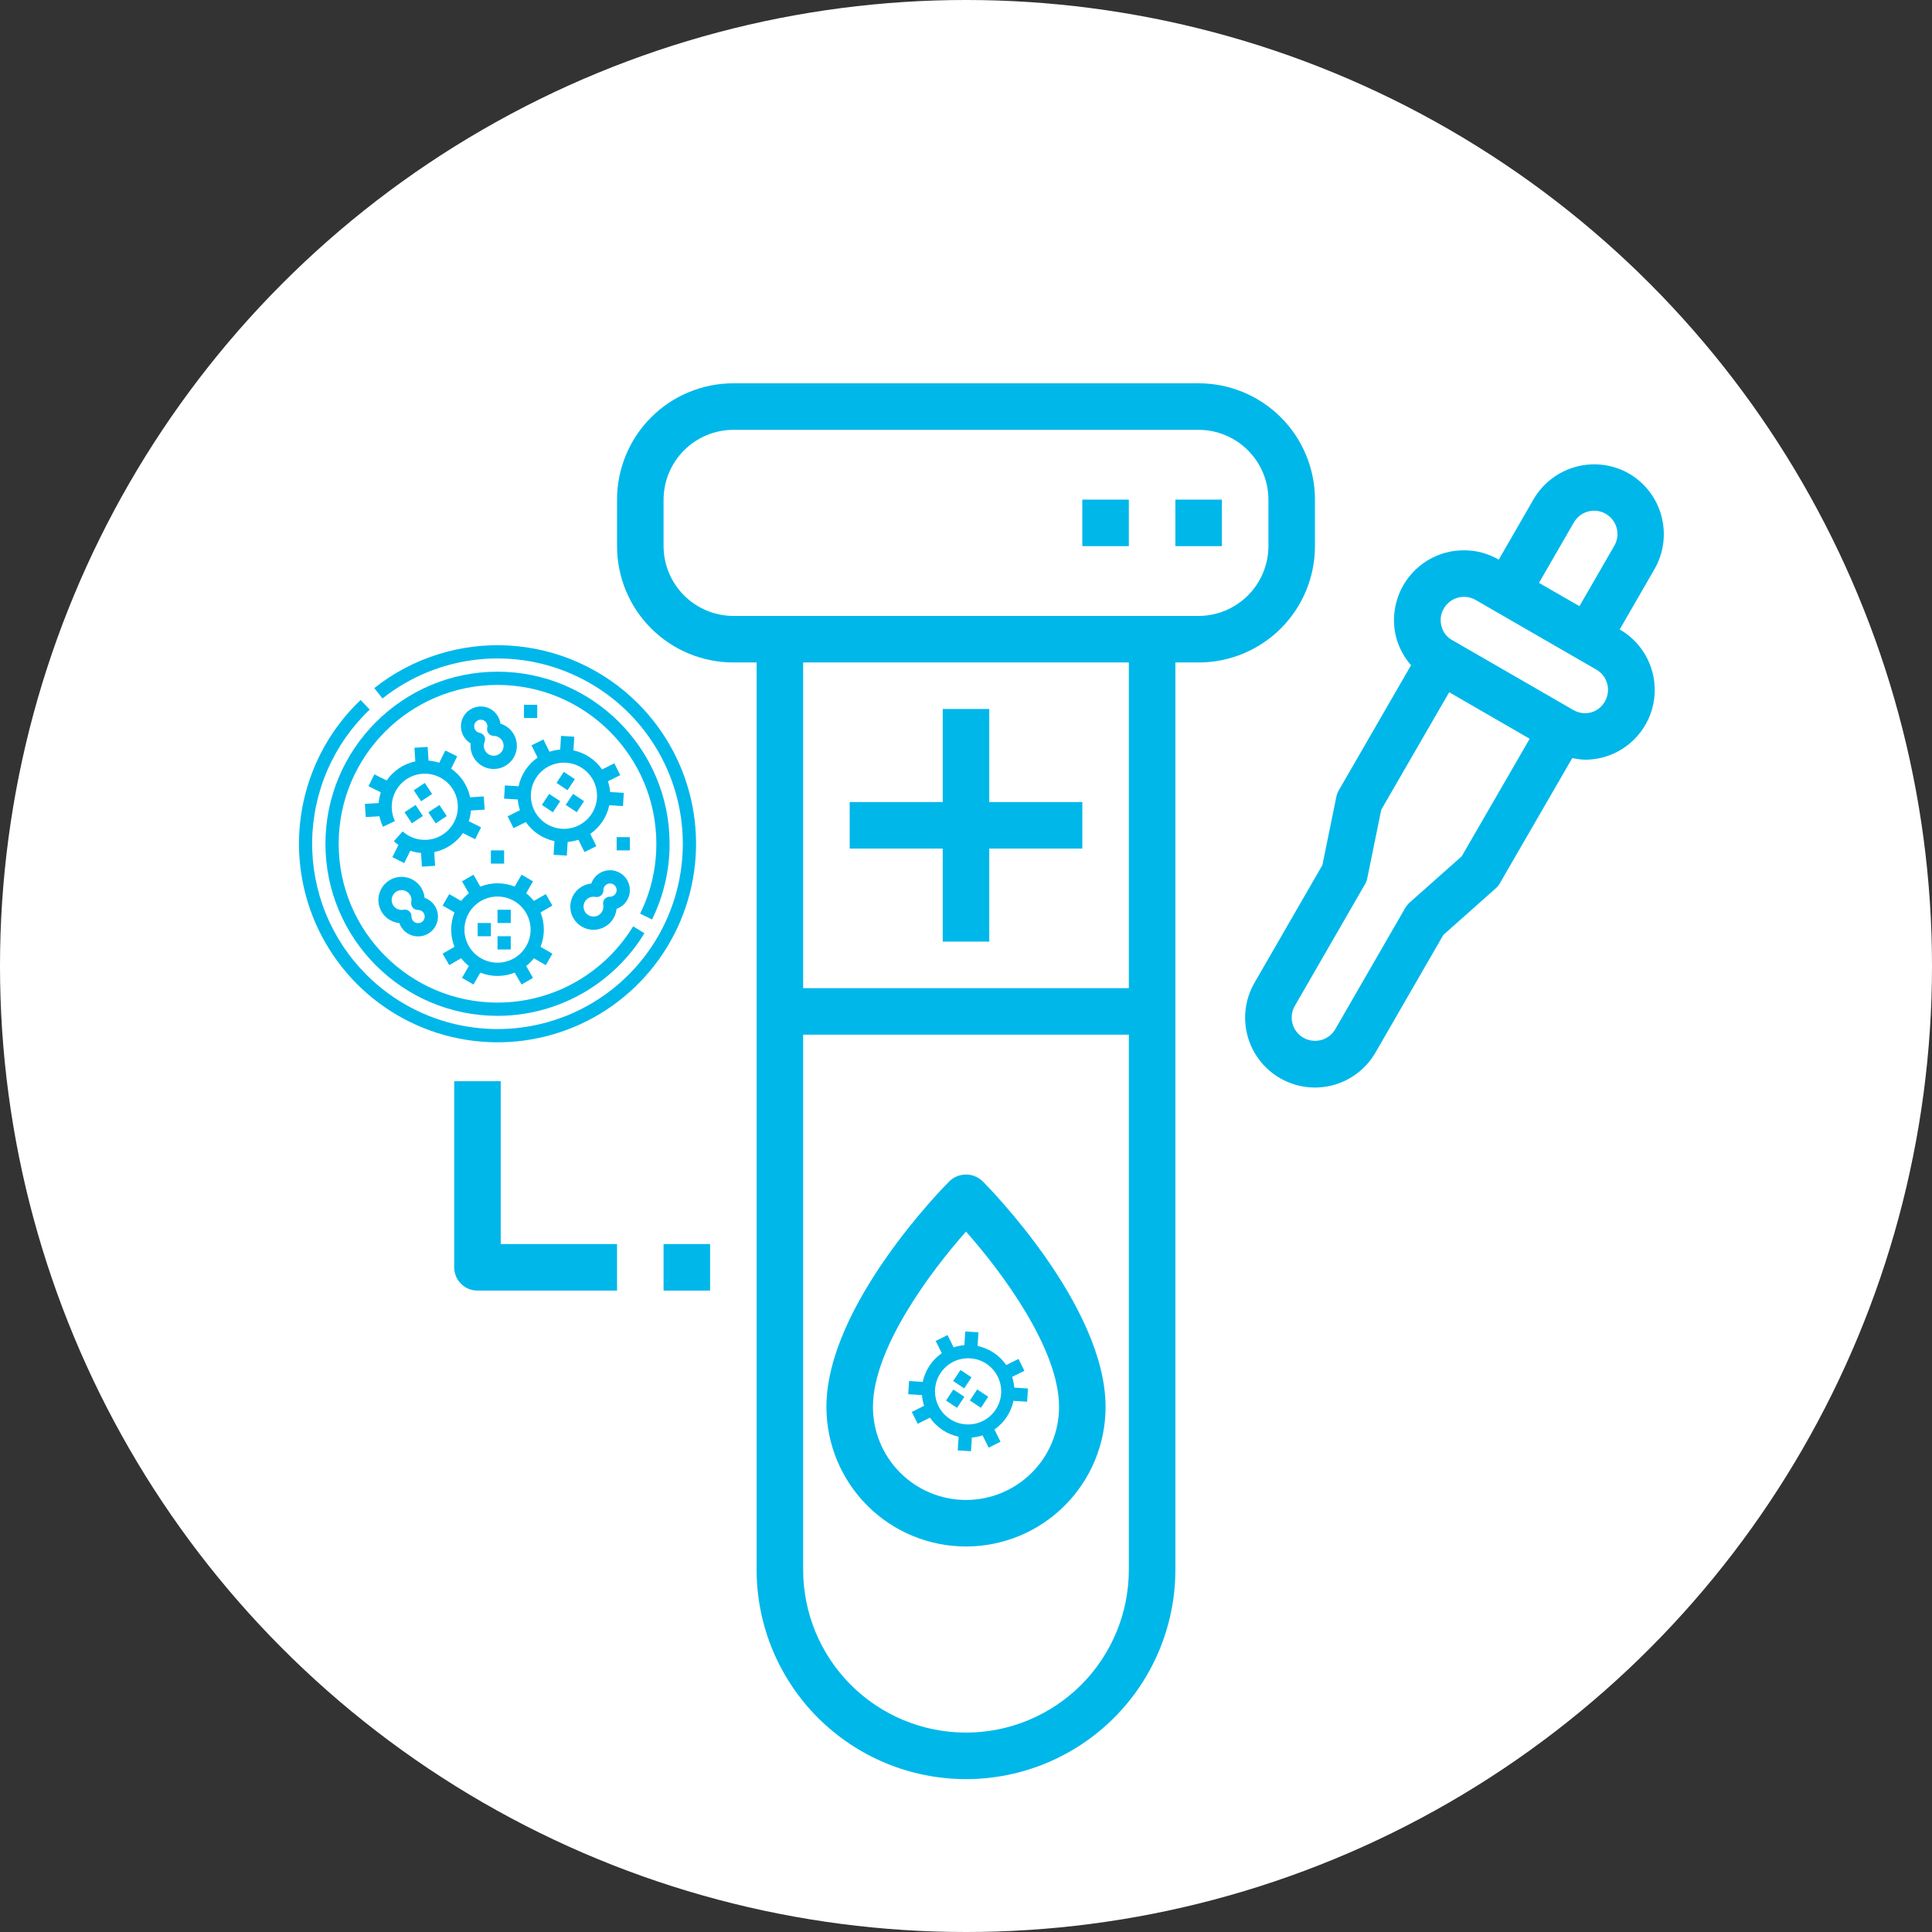 <svg width="218" height="218" viewBox="0 0 218 218" fill="none" xmlns="http://www.w3.org/2000/svg">
<rect x="0" y="0" width="218" height="218" fill="#333333" stroke="none"/>
<circle cx="109" cy="109" r="109" fill="white"/>
<path d="M132.625 56.375H137.875V61.625H132.625V56.375Z" fill="#00B7EA"/>
<path d="M122.125 56.375H127.375V61.625H122.125V56.375Z" fill="#00B7EA"/>
<path d="M135.25 43.25H82.75C79.269 43.25 75.931 44.633 73.469 47.094C71.008 49.556 69.625 52.894 69.625 56.375V61.625C69.625 65.106 71.008 68.444 73.469 70.906C75.931 73.367 79.269 74.75 82.75 74.75H85.375V177.125C85.375 183.391 87.864 189.4 92.295 193.83C96.725 198.261 102.734 200.75 109 200.75C115.266 200.75 121.275 198.261 125.705 193.83C130.136 189.4 132.625 183.391 132.625 177.125V74.75H135.25C136.974 74.75 138.68 74.41 140.273 73.751C141.865 73.091 143.312 72.124 144.531 70.906C145.75 69.687 146.716 68.24 147.376 66.648C148.036 65.055 148.375 63.349 148.375 61.625V56.375C148.375 52.894 146.992 49.556 144.531 47.094C142.069 44.633 138.731 43.25 135.25 43.25ZM127.375 177.125C127.375 181.998 125.439 186.672 121.993 190.118C118.547 193.564 113.873 195.5 109 195.5C104.127 195.5 99.453 193.564 96.007 190.118C92.561 186.672 90.625 181.998 90.625 177.125V116.75H127.375V177.125ZM127.375 111.5H90.625V74.75H127.375V111.5ZM143.125 61.625C143.119 63.712 142.287 65.711 140.812 67.187C139.336 68.662 137.337 69.494 135.25 69.5H82.75C80.663 69.494 78.664 68.662 77.188 67.187C75.713 65.711 74.881 63.712 74.875 61.625V56.375C74.881 54.288 75.713 52.289 77.188 50.813C78.664 49.338 80.663 48.506 82.75 48.5H135.25C137.337 48.506 139.336 49.338 140.812 50.813C142.287 52.289 143.119 54.288 143.125 56.375V61.625Z" fill="#00B7EA"/>
<path d="M107.144 133.269C106.577 133.836 93.25 147.295 93.25 158.75C93.25 162.927 94.909 166.933 97.863 169.887C100.817 172.841 104.823 174.5 109 174.5C113.177 174.5 117.183 172.841 120.137 169.887C123.091 166.933 124.75 162.927 124.75 158.75C124.75 147.295 111.423 133.836 110.856 133.269C110.354 132.795 109.69 132.531 109 132.531C108.31 132.531 107.646 132.795 107.144 133.269ZM109 169.25C106.215 169.25 103.545 168.144 101.575 166.175C99.606 164.206 98.5 161.535 98.5 158.75C98.5 152.188 104.958 143.525 109 138.968C113.042 143.525 119.5 152.188 119.5 158.75C119.5 161.535 118.394 164.206 116.425 166.175C114.455 168.144 111.785 169.25 109 169.25Z" fill="#00B7EA"/>
<path d="M95.875 95.75H106.375V106.25H111.625V95.75H122.125V90.5H111.625V80H106.375V90.5H95.875V95.75Z" fill="#00B7EA"/>
<path d="M56.5 122H51.25V143C51.25 143.696 51.527 144.364 52.019 144.856C52.511 145.348 53.179 145.625 53.875 145.625H69.625V140.375H56.5V122Z" fill="#00B7EA"/>
<path d="M74.875 140.375H80.125V145.625H74.875V140.375Z" fill="#00B7EA"/>
<path d="M183.813 53.435C182 52.401 179.853 52.124 177.837 52.665C175.822 53.206 174.101 54.52 173.05 56.322L169.113 63.148C167.918 62.45 166.558 62.087 165.175 62.097C164.484 62.094 163.795 62.182 163.128 62.36C161.11 62.905 159.39 64.228 158.347 66.039C157.304 67.85 157.022 70.001 157.563 72.02C157.885 73.143 158.45 74.183 159.216 75.065L151.105 89.109C150.955 89.351 150.849 89.618 150.79 89.896L149.215 97.614L141.55 110.896C140.506 112.706 140.223 114.857 140.765 116.876C141.306 118.894 142.627 120.614 144.438 121.659C146.248 122.703 148.398 122.986 150.417 122.444C152.435 121.903 154.156 120.581 155.2 118.771L162.865 105.489L168.745 100.265C168.962 100.083 169.14 99.86 169.27 99.609L177.408 85.539C177.865 85.639 178.331 85.7 178.799 85.722C179.499 85.726 180.196 85.638 180.873 85.46C182.379 85.058 183.733 84.217 184.761 83.044C185.79 81.872 186.447 80.42 186.649 78.874C186.852 77.327 186.59 75.756 185.898 74.358C185.206 72.96 184.115 71.799 182.763 71.022L186.7 64.198C187.734 62.385 188.011 60.238 187.47 58.222C186.93 56.207 185.615 54.486 183.813 53.435ZM164.939 96.616L159.059 101.84C158.854 102.033 158.677 102.254 158.534 102.496L150.659 116.146C150.305 116.746 149.728 117.181 149.055 117.358C148.382 117.535 147.666 117.439 147.063 117.091C146.462 116.745 146.023 116.175 145.841 115.506C145.659 114.838 145.749 114.124 146.091 113.521L153.966 99.871C154.124 99.633 154.232 99.365 154.281 99.084L155.856 91.366L163.521 78.11L172.604 83.36L164.939 96.616ZM181.083 79.16C180.916 79.461 180.691 79.725 180.42 79.937C180.15 80.149 179.839 80.304 179.508 80.394C178.83 80.564 178.114 80.46 177.513 80.105L163.863 72.23C163.562 72.067 163.299 71.842 163.091 71.571C162.883 71.299 162.735 70.987 162.655 70.655C162.56 70.322 162.534 69.974 162.579 69.63C162.624 69.287 162.74 68.957 162.918 68.66C163.264 68.06 163.834 67.621 164.502 67.439C165.171 67.257 165.885 67.347 166.488 67.689L180.138 75.564C180.436 75.737 180.697 75.968 180.907 76.243C181.116 76.518 181.269 76.832 181.357 77.166C181.444 77.5 181.465 77.848 181.418 78.19C181.371 78.532 181.257 78.862 181.083 79.16ZM182.159 61.572L178.221 68.397L173.654 65.772L177.591 58.947C177.764 58.648 177.993 58.385 178.267 58.173C178.541 57.962 178.854 57.807 179.188 57.717C179.522 57.627 179.871 57.603 180.214 57.648C180.557 57.692 180.888 57.804 181.188 57.976C181.487 58.149 181.75 58.378 181.962 58.652C182.173 58.926 182.328 59.239 182.418 59.573C182.508 59.907 182.532 60.256 182.487 60.599C182.443 60.942 182.331 61.273 182.159 61.572Z" fill="#00B7EA"/>
<path d="M73.571 103.751C74.883 101.094 75.561 98.17 75.554 95.207C75.554 84.501 66.844 75.791 56.138 75.791C45.432 75.791 36.722 84.501 36.722 95.207C36.722 105.913 45.432 114.623 56.138 114.623C59.52 114.623 62.843 113.738 65.778 112.057C68.619 110.422 71.005 108.1 72.716 105.304L71.442 104.525C69.862 107.108 67.658 109.252 65.034 110.762C62.326 112.313 59.259 113.13 56.138 113.129C46.255 113.129 38.215 105.089 38.215 95.207C38.215 85.325 46.255 77.284 56.138 77.284C66.02 77.284 74.06 85.325 74.06 95.207C74.067 97.941 73.441 100.64 72.231 103.092L73.571 103.751Z" fill="#00B7EA"/>
<path d="M71.979 79.366C68.095 75.481 62.918 73.159 57.434 72.841C51.95 72.523 46.54 74.231 42.232 77.641L43.16 78.811C46.241 76.373 49.947 74.851 53.853 74.422C57.759 73.993 61.707 74.673 65.244 76.384C68.781 78.096 71.765 80.769 73.853 84.098C75.94 87.427 77.047 91.277 77.047 95.207C77.047 99.342 75.821 103.385 73.523 106.824C71.226 110.262 67.96 112.942 64.14 114.525C60.319 116.107 56.115 116.521 52.059 115.715C48.003 114.908 44.277 112.916 41.353 109.992C39.379 108.021 37.819 105.675 36.766 103.092C35.714 100.509 35.189 97.741 35.223 94.952C35.257 92.162 35.849 89.408 36.964 86.852C38.08 84.295 39.696 81.987 41.718 80.065L40.688 78.984C37.462 82.056 35.225 86.019 34.264 90.369C33.302 94.718 33.658 99.255 35.287 103.4C36.916 107.546 39.744 111.112 43.409 113.643C47.074 116.173 51.411 117.554 55.865 117.608C60.319 117.663 64.688 116.388 68.413 113.948C72.139 111.507 75.053 108.011 76.783 103.906C78.513 99.802 78.979 95.275 78.124 90.903C77.268 86.532 75.129 82.515 71.979 79.366Z" fill="#00B7EA"/>
<path d="M53.898 104.148H55.391V105.641H53.898V104.148Z" fill="#00B7EA"/>
<path d="M56.138 102.654H57.632V104.148H56.138V102.654Z" fill="#00B7EA"/>
<path d="M56.138 105.642H57.632V107.135H56.138V105.642Z" fill="#00B7EA"/>
<path d="M61.585 100.888L60.243 101.662C59.987 101.338 59.695 101.045 59.37 100.789L60.145 99.448L58.852 98.701L58.078 100.041C56.833 99.543 55.443 99.543 54.198 100.041L53.424 98.701L52.131 99.448L52.905 100.789C52.581 101.045 52.288 101.338 52.032 101.662L50.691 100.888L49.944 102.181L51.284 102.954C50.786 104.2 50.786 105.589 51.284 106.835L49.944 107.609L50.691 108.902L52.032 108.127C52.288 108.451 52.581 108.744 52.905 109L52.131 110.342L53.424 111.089L54.198 109.749C55.443 110.247 56.833 110.247 58.078 109.749L58.852 111.089L60.145 110.342L59.37 109C59.695 108.744 59.988 108.451 60.243 108.127L61.585 108.902L62.332 107.609L60.992 106.835C61.49 105.589 61.49 104.2 60.992 102.955L62.332 102.181L61.585 100.888ZM52.404 104.895C52.404 104.156 52.623 103.434 53.033 102.82C53.444 102.206 54.027 101.728 54.709 101.445C55.391 101.163 56.142 101.089 56.866 101.233C57.591 101.377 58.256 101.732 58.778 102.255C59.3 102.777 59.656 103.442 59.8 104.166C59.944 104.891 59.87 105.641 59.588 106.324C59.305 107.006 58.826 107.589 58.212 107.999C57.598 108.41 56.876 108.629 56.138 108.629C55.148 108.627 54.199 108.234 53.499 107.534C52.799 106.834 52.405 105.885 52.404 104.895Z" fill="#00B7EA"/>
<path d="M52.233 94.004L53.618 94.692L54.282 93.354L52.895 92.665C53.023 92.273 53.105 91.867 53.139 91.455L54.685 91.358L54.592 89.868L53.048 89.964C52.772 88.651 52.005 87.494 50.902 86.73L51.589 85.346L50.251 84.682L49.563 86.067C49.17 85.939 48.764 85.857 48.352 85.823L48.255 84.279L46.765 84.373L46.861 85.914C45.549 86.19 44.392 86.96 43.632 88.065L42.243 87.375L41.579 88.713L42.97 89.404C42.842 89.796 42.759 90.201 42.725 90.612L41.176 90.709L41.27 92.2L42.814 92.103C42.899 92.513 43.033 92.912 43.215 93.29L44.561 92.644C44.176 91.831 44.096 90.908 44.335 90.041C44.575 89.174 45.118 88.423 45.865 87.923C46.447 87.537 47.125 87.322 47.823 87.302C48.521 87.282 49.211 87.458 49.813 87.811C50.416 88.163 50.908 88.677 51.234 89.295C51.559 89.913 51.705 90.609 51.654 91.306C51.603 92.002 51.358 92.67 50.947 93.234C50.535 93.799 49.974 94.236 49.326 94.497C48.679 94.758 47.971 94.833 47.283 94.712C46.595 94.591 45.955 94.279 45.436 93.813L44.437 94.924C44.602 95.072 44.777 95.21 44.96 95.337L44.273 96.721L45.61 97.385L46.297 96.001C46.69 96.13 47.097 96.212 47.509 96.245L47.606 97.788L49.097 97.695L49 96.152C50.313 95.876 51.47 95.107 52.232 94.004L52.233 94.004Z" fill="#00B7EA"/>
<path d="M45.647 91.653L46.891 90.828L47.717 92.072L46.472 92.897L45.647 91.653Z" fill="#00B7EA"/>
<path d="M46.687 89.171L47.931 88.344L48.757 89.589L47.513 90.415L46.687 89.171Z" fill="#00B7EA"/>
<path d="M48.338 91.66L49.583 90.834L50.408 92.079L49.164 92.904L48.338 91.66Z" fill="#00B7EA"/>
<path d="M63.833 90.82L64.659 89.576L65.903 90.402L65.077 91.646L63.833 90.82Z" fill="#00B7EA"/>
<path d="M62.794 88.339L63.62 87.095L64.864 87.921L64.038 89.165L62.794 88.339Z" fill="#00B7EA"/>
<path d="M61.142 90.826L61.968 89.582L63.212 90.408L62.386 91.652L61.142 90.826Z" fill="#00B7EA"/>
<path d="M63.957 96.544L64.054 95.001C64.466 94.966 64.872 94.884 65.265 94.756L65.953 96.141L67.291 95.477L66.604 94.094C67.706 93.328 68.474 92.171 68.752 90.859L70.294 90.956L70.387 89.465L68.844 89.368C68.809 88.956 68.727 88.55 68.599 88.157L69.984 87.469L69.32 86.131L67.937 86.818C67.172 85.716 66.015 84.948 64.702 84.67L64.799 83.129L63.308 83.035L63.211 84.578C62.799 84.613 62.393 84.695 62 84.823L61.312 83.438L59.974 84.102L60.661 85.485C59.559 86.25 58.791 87.407 58.516 88.72L56.972 88.623L56.878 90.114L58.425 90.211C58.458 90.623 58.54 91.029 58.669 91.421L57.281 92.11L57.945 93.448L59.331 92.76C60.094 93.863 61.251 94.632 62.563 94.909L62.467 96.45L63.957 96.544ZM60.522 87.724C60.792 87.314 61.141 86.963 61.548 86.689C61.956 86.415 62.413 86.225 62.894 86.129C63.14 86.08 63.39 86.055 63.64 86.055C64.472 86.056 65.28 86.335 65.935 86.847C66.59 87.36 67.055 88.077 67.257 88.884C67.459 89.691 67.385 90.542 67.048 91.302C66.711 92.063 66.13 92.689 65.397 93.082C64.663 93.475 63.82 93.611 63 93.47C62.18 93.329 61.431 92.918 60.871 92.302C60.312 91.687 59.973 90.903 59.91 90.073C59.847 89.244 60.062 88.417 60.522 87.724Z" fill="#00B7EA"/>
<path d="M47.912 101.305C47.864 100.811 47.678 100.342 47.373 99.95C47.069 99.559 46.66 99.262 46.194 99.095C45.727 98.927 45.222 98.896 44.739 99.004C44.255 99.112 43.812 99.356 43.462 99.706C43.111 100.057 42.868 100.5 42.759 100.983C42.651 101.467 42.682 101.972 42.85 102.438C43.018 102.905 43.314 103.314 43.706 103.618C44.097 103.922 44.567 104.109 45.06 104.156C45.185 104.515 45.398 104.836 45.681 105.089C45.963 105.343 46.306 105.52 46.675 105.605C47.045 105.69 47.431 105.679 47.796 105.574C48.16 105.47 48.492 105.274 48.761 105.005C49.029 104.737 49.225 104.405 49.33 104.04C49.435 103.675 49.445 103.29 49.36 102.92C49.275 102.55 49.098 102.208 48.845 101.925C48.591 101.643 48.27 101.429 47.912 101.305ZM47.177 104.168C46.979 104.168 46.789 104.089 46.649 103.949C46.509 103.809 46.43 103.619 46.43 103.421L46.43 103.4C46.433 103.288 46.41 103.177 46.364 103.075C46.317 102.973 46.248 102.883 46.163 102.811C46.077 102.739 45.975 102.687 45.867 102.66C45.758 102.632 45.645 102.63 45.535 102.652C45.461 102.667 45.386 102.675 45.31 102.675C45.079 102.674 44.854 102.602 44.666 102.469C44.478 102.336 44.335 102.148 44.258 101.931C44.181 101.713 44.173 101.477 44.235 101.255C44.297 101.033 44.426 100.836 44.605 100.69C44.784 100.544 45.003 100.457 45.233 100.441C45.463 100.425 45.693 100.48 45.89 100.599C46.088 100.719 46.243 100.896 46.336 101.107C46.428 101.319 46.453 101.553 46.407 101.779C46.385 101.889 46.388 102.003 46.415 102.111C46.443 102.22 46.494 102.321 46.566 102.407C46.638 102.493 46.728 102.562 46.83 102.608C46.932 102.655 47.044 102.677 47.156 102.675L47.177 102.675C47.375 102.675 47.565 102.753 47.705 102.893C47.845 103.033 47.923 103.223 47.923 103.421C47.923 103.619 47.845 103.809 47.705 103.949C47.565 104.089 47.375 104.168 47.177 104.168Z" fill="#00B7EA"/>
<path d="M66.966 104.915C67.616 104.914 68.242 104.672 68.723 104.235C69.204 103.798 69.505 103.197 69.568 102.551C69.927 102.426 70.248 102.213 70.501 101.93C70.754 101.648 70.932 101.305 71.017 100.935C71.101 100.566 71.091 100.18 70.986 99.815C70.881 99.451 70.686 99.118 70.417 98.85C70.149 98.582 69.817 98.386 69.452 98.281C69.087 98.176 68.702 98.166 68.332 98.251C67.962 98.336 67.62 98.513 67.337 98.766C67.055 99.02 66.841 99.341 66.716 99.699C66.048 99.763 65.43 100.082 64.99 100.59C64.551 101.098 64.323 101.755 64.355 102.426C64.388 103.097 64.677 103.73 65.163 104.193C65.649 104.656 66.294 104.915 66.966 104.915ZM66.966 101.181C67.042 101.181 67.117 101.188 67.191 101.203C67.301 101.226 67.415 101.223 67.523 101.196C67.632 101.168 67.734 101.116 67.82 101.044C67.906 100.972 67.974 100.881 68.021 100.779C68.067 100.676 68.089 100.565 68.087 100.453L68.086 100.434C68.086 100.287 68.13 100.142 68.212 100.019C68.294 99.897 68.411 99.801 68.547 99.744C68.684 99.688 68.834 99.673 68.979 99.702C69.124 99.731 69.257 99.802 69.361 99.906C69.466 100.011 69.537 100.144 69.565 100.289C69.594 100.433 69.579 100.584 69.523 100.72C69.466 100.857 69.371 100.973 69.248 101.055C69.125 101.137 68.981 101.181 68.833 101.181L68.812 101.181C68.7 101.179 68.589 101.202 68.487 101.248C68.385 101.295 68.295 101.363 68.222 101.448C68.151 101.535 68.099 101.636 68.072 101.744C68.044 101.853 68.041 101.966 68.064 102.076C68.11 102.303 68.085 102.538 67.993 102.75C67.9 102.962 67.744 103.14 67.547 103.26C67.349 103.379 67.119 103.435 66.888 103.419C66.657 103.403 66.437 103.316 66.258 103.17C66.079 103.023 65.949 102.825 65.887 102.603C65.825 102.38 65.833 102.144 65.911 101.926C65.988 101.708 66.131 101.519 66.32 101.386C66.509 101.253 66.735 101.181 66.966 101.181Z" fill="#00B7EA"/>
<path d="M58.27 84.675C58.398 84.038 58.285 83.376 57.952 82.818C57.62 82.26 57.092 81.845 56.47 81.655C56.419 81.279 56.274 80.922 56.048 80.618C55.821 80.313 55.521 80.071 55.175 79.914C54.83 79.757 54.45 79.691 54.072 79.721C53.693 79.751 53.329 79.877 53.013 80.087C52.696 80.296 52.438 80.583 52.263 80.919C52.088 81.256 52.001 81.632 52.01 82.011C52.02 82.39 52.126 82.761 52.318 83.088C52.51 83.416 52.782 83.689 53.109 83.882C53.038 84.55 53.228 85.22 53.638 85.751C54.048 86.283 54.647 86.637 55.311 86.739C55.975 86.841 56.653 86.684 57.203 86.299C57.754 85.915 58.136 85.334 58.27 84.675V84.675ZM56.806 84.378C56.775 84.531 56.711 84.677 56.621 84.804C56.53 84.931 56.413 85.038 56.279 85.118C56.144 85.198 55.994 85.248 55.838 85.266C55.683 85.285 55.526 85.27 55.376 85.224C55.227 85.177 55.089 85.1 54.971 84.997C54.853 84.894 54.758 84.767 54.692 84.625C54.626 84.483 54.591 84.329 54.588 84.173C54.586 84.016 54.616 83.861 54.677 83.717C54.721 83.613 54.741 83.501 54.736 83.389C54.73 83.277 54.7 83.168 54.646 83.069C54.593 82.971 54.517 82.885 54.426 82.82C54.336 82.754 54.231 82.71 54.12 82.69L54.101 82.686C53.92 82.649 53.759 82.547 53.649 82.398C53.539 82.249 53.489 82.065 53.507 81.881C53.525 81.697 53.611 81.526 53.748 81.401C53.885 81.277 54.063 81.208 54.248 81.207C54.299 81.207 54.349 81.213 54.398 81.223C54.592 81.262 54.763 81.377 54.872 81.542C54.981 81.707 55.021 81.909 54.982 82.103L54.977 82.124C54.953 82.233 54.953 82.347 54.978 82.456C55.003 82.565 55.052 82.667 55.122 82.754C55.192 82.842 55.281 82.913 55.382 82.961C55.483 83.01 55.594 83.035 55.706 83.035C55.781 83.035 55.857 83.043 55.931 83.058C56.222 83.117 56.477 83.289 56.641 83.537C56.805 83.784 56.865 84.087 56.806 84.378Z" fill="#00B7EA"/>
<path d="M59.125 79.525H60.619V81.018H59.125V79.525Z" fill="#00B7EA"/>
<path d="M55.391 95.954H56.885V97.447H55.391V95.954Z" fill="#00B7EA"/>
<path d="M69.58 94.46H71.073V95.954H69.58V94.46Z" fill="#00B7EA"/>
<path d="M109.438 158.026L110.264 156.782L111.508 157.608L110.682 158.852L109.438 158.026Z" fill="#00B7EA"/>
<path d="M107.552 155.83L108.378 154.586L109.622 155.412L108.796 156.656L107.552 155.83Z" fill="#00B7EA"/>
<path d="M106.746 158.032L107.572 156.788L108.816 157.614L107.99 158.858L106.746 158.032Z" fill="#00B7EA"/>
<path d="M109.562 163.75L109.659 162.207C110.07 162.173 110.477 162.091 110.87 161.962L111.558 163.347L112.895 162.683L112.209 161.3C113.311 160.535 114.079 159.378 114.357 158.065L115.898 158.162L115.992 156.671L114.448 156.575C114.414 156.163 114.332 155.756 114.204 155.363L115.589 154.675L114.924 153.338L113.541 154.024C112.776 152.923 111.619 152.154 110.307 151.876L110.403 150.335L108.913 150.241L108.816 151.785C108.404 151.819 107.997 151.901 107.605 152.029L106.917 150.644L105.579 151.309L106.266 152.692C105.163 153.456 104.396 154.614 104.12 155.927L102.576 155.83L102.483 157.32L104.029 157.417C104.063 157.829 104.145 158.235 104.273 158.627L102.886 159.316L103.55 160.654L104.936 159.966C105.699 161.069 106.855 161.838 108.168 162.115L108.071 163.657L109.562 163.75ZM106.127 154.93C106.397 154.521 106.746 154.169 107.153 153.895C107.56 153.622 108.017 153.432 108.499 153.336C108.744 153.286 108.994 153.261 109.245 153.261C110.077 153.262 110.884 153.541 111.54 154.054C112.195 154.566 112.66 155.283 112.862 156.09C113.064 156.897 112.99 157.748 112.653 158.509C112.316 159.269 111.735 159.896 111.001 160.288C110.268 160.681 109.424 160.817 108.605 160.676C107.785 160.535 107.036 160.124 106.476 159.509C105.916 158.893 105.578 158.109 105.515 157.279C105.451 156.45 105.667 155.623 106.127 154.93Z" fill="#00B7EA"/>
</svg>
